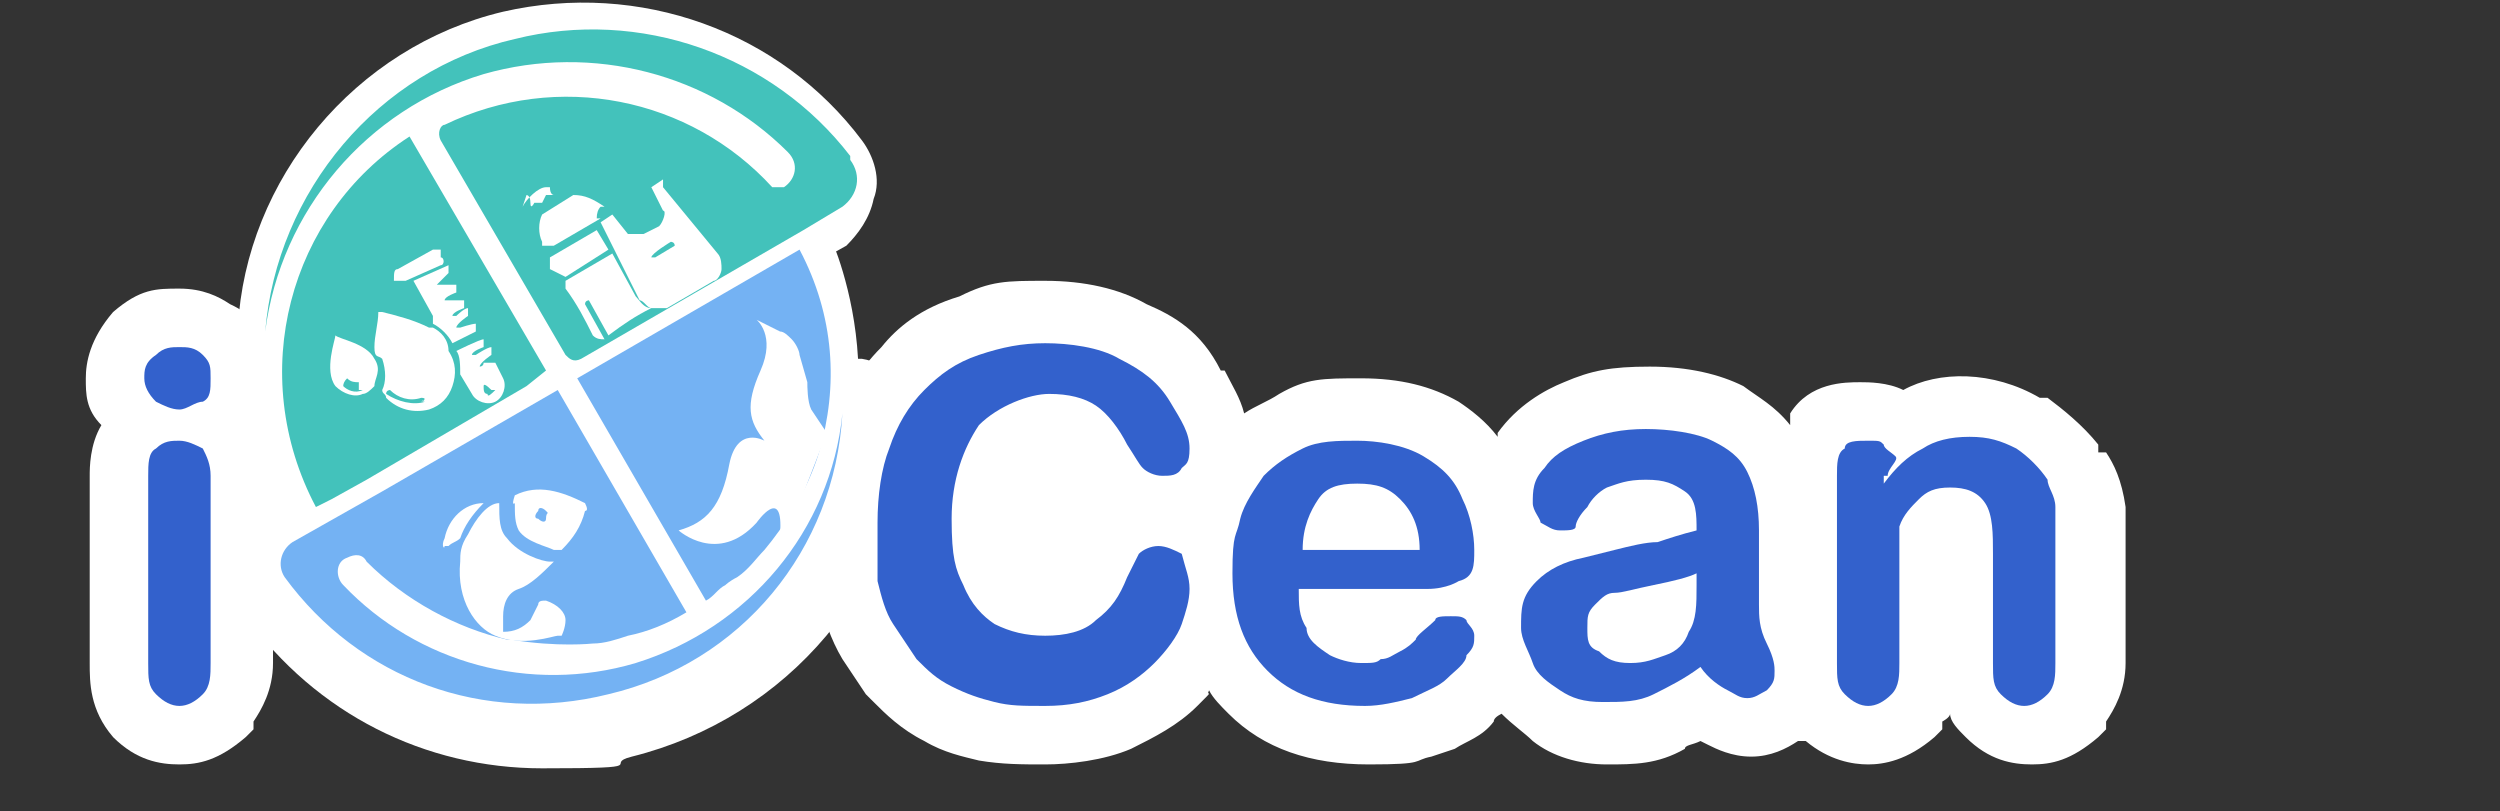 <?xml version="1.0" encoding="UTF-8"?>
<svg xmlns="http://www.w3.org/2000/svg" version="1.1" viewBox="0 0 64.1 20.8">
  <rect x="0" y="0" width="64.1" height="20.8" fill="#333333" stroke="none"/>
  <defs>
    <style>
      .cls-1 {
        fill: #3361cc;
      }

      .cls-2, .cls-3 {
        fill: #fff;
      }

      .cls-3, .cls-4, .cls-5 {
        fill-rule: evenodd;
      }

      .cls-4 {
        fill: #74b2f3;
      }

      .cls-5 {
        fill: #43c2bb;
      }
    </style>
  </defs>
  <!-- Generator: Adobe Illustrator 28.7.8, SVG Export Plug-In . SVG Version: 1.2.0 Build 200)  -->
  <g>
    <g id="_圖層_1" data-name="圖層_1">
      <path class="cls-3" d="M22.1,3.6h0C20,.8,16.4-.5,12.9.3c-3.8.9-6.6,4.3-6.8,8.1,0,.3,0,.6.4.8l-.4.8.2,3.5,7.2-3.9c0,.1.1.1.2.2.2.2.6.4.9.4s.6-.1.8-.2l5.4-3.2.9-.5c.3-.3.6-.7.7-1.2.2-.5,0-1.1-.3-1.5Z"/>
      <path class="cls-2" d="M22,9.2c-.1-1.8-.7-3.1-.7-3.1l-5.6,3.2h0c-.4-.7-1.3-1-2-.5l-6.8,3.9s0,0,0,.1c-1,.7-1.3,2-.6,3,1.8,2.5,4.6,3.9,7.6,3.9s1.5-.1,2.3-.3c4-1,6.9-4.4,7.2-8.6-.2-.8-.6-1.5-1.3-1.6Z"/>
      <g>
        <path class="cls-2" d="M5.9,7.8c-.3-.2-.7-.4-1.3-.4s-1,0-1.7.6c-.6.7-.7,1.3-.7,1.7s0,.8.4,1.2c-.3.5-.3,1.1-.3,1.3v4.8c0,.5,0,1.2.6,1.9.6.6,1.2.7,1.7.7s1-.1,1.7-.7l.2-.2v-.2c.2-.3.5-.8.5-1.5v-4.8c0-.6-.2-1-.3-1.3.2-.4.3-.8.3-1.2,0-.4,0-1.4-1.1-1.9Z"/>
        <path class="cls-2" d="M53.8,11.6v-.2c-.4-.5-.9-.9-1.3-1.2h-.2c-1.2-.7-2.6-.7-3.5-.2-.4-.2-.9-.2-1.1-.2-.4,0-1.3,0-1.8.8,0,.1,0,.2,0,.3-.4-.5-.8-.7-1.2-1-.6-.3-1.4-.5-2.4-.5s-1.5.1-2.2.4c-.5.2-1.2.6-1.7,1.3,0,0,0,.1,0,.1-.3-.4-.7-.7-1-.9-.7-.4-1.5-.6-2.5-.6s-1.4,0-2.1.4c-.3.2-.6.3-.9.5-.1-.4-.3-.7-.5-1.1h-.1c-.5-1-1.2-1.4-1.9-1.7-.7-.4-1.6-.6-2.6-.6s-1.4,0-2.2.4c-1,.3-1.6.8-2,1.3-.6.6-1,1.3-1.2,2-.4.9-.4,1.9-.4,2.5v1.9c.1.5.3,1.1.6,1.6l.6.9.2.2c.3.3.7.7,1.3,1,.5.3,1,.4,1.4.5.6.1,1.1.1,1.7.1s1.5-.1,2.2-.4c.6-.3,1.2-.6,1.7-1.1s.2-.2.3-.4c.1.2.3.4.5.6.9.9,2.1,1.3,3.6,1.3s1.1-.1,1.6-.2l.6-.2c.3-.2.7-.3,1-.7q0-.1.2-.2c.3.3.6.5.8.7.5.4,1.2.6,1.9.6s1.3,0,2-.4c0-.1.2-.1.4-.2,0,0,.2.1.2.1.2.1.6.3,1.1.3s.9-.2,1.2-.4h.2c.6.5,1.2.6,1.6.6s1-.1,1.7-.7l.2-.2v-.2c0,0,.2-.1.2-.2,0,.2.2.4.4.6.6.6,1.2.7,1.7.7s1-.1,1.7-.7l.2-.2v-.2c.2-.3.5-.8.5-1.5v-4c-.1-.7-.3-1.1-.5-1.4Z"/>
      </g>
      <g>
        <path class="cls-1" d="M4.6,10.5c-.2,0-.4-.1-.6-.2-.2-.2-.3-.4-.3-.6s0-.4.3-.6c.2-.2.4-.2.6-.2s.4,0,.6.2.2.3.2.6,0,.5-.2.6c-.2,0-.4.2-.6.2ZM5.4,12.2v4.8c0,.3,0,.6-.2.8-.2.2-.4.3-.6.3s-.4-.1-.6-.3c-.2-.2-.2-.4-.2-.8v-4.8c0-.3,0-.6.2-.7.2-.2.4-.2.6-.2s.4.1.6.2c.1.2.2.4.2.7Z"/>
        <path class="cls-1" d="M30.5,15.1c0,.3-.1.6-.2.9s-.4.7-.7,1c-.3.3-.7.6-1.2.8-.5.2-1,.3-1.6.3s-.9,0-1.3-.1-.7-.2-1.1-.4-.6-.4-.9-.7c-.2-.3-.4-.6-.6-.9-.2-.3-.3-.7-.4-1.1v-1.5c0-.7.1-1.4.3-1.9.2-.6.5-1.1.9-1.5s.8-.7,1.4-.9,1.1-.3,1.7-.3,1.4.1,1.9.4c.6.3,1,.6,1.3,1.1s.5.8.5,1.2-.1.4-.2.5c-.1.2-.3.2-.5.2s-.4-.1-.5-.2c-.1-.1-.2-.3-.4-.6-.2-.4-.5-.8-.8-1s-.7-.3-1.2-.3-1.3.3-1.8.8c-.4.6-.7,1.4-.7,2.4s.1,1.3.3,1.7c.2.5.5.8.8,1,.4.2.8.3,1.3.3s1-.1,1.3-.4c.4-.3.6-.6.8-1.1.1-.2.2-.4.3-.6.1-.1.3-.2.5-.2s.4.1.6.2c.1.4.2.6.2.9Z"/>
        <path class="cls-1" d="M36.6,15.1h-3.3c0,.4,0,.7.2,1,0,.3.3.5.6.7.2.1.5.2.8.2s.4,0,.5-.1c.2,0,.3-.1.5-.2s.3-.2.4-.3c0-.1.3-.3.5-.5,0-.1.2-.1.4-.1s.3,0,.4.1c0,.1.2.2.2.4s0,.3-.2.5c0,.2-.3.4-.5.6s-.5.3-.9.5c-.4.1-.8.2-1.2.2-1.1,0-1.9-.3-2.5-.9-.6-.6-.9-1.4-.9-2.5s.1-.9.2-1.4c.1-.4.4-.8.6-1.1.3-.3.6-.5,1-.7s.9-.2,1.4-.2,1.2.1,1.7.4.8.6,1,1.1c.2.4.3.9.3,1.3s0,.7-.4.8c0,0-.3.2-.8.2ZM33.4,14.1h3c0-.6-.2-1-.5-1.3s-.6-.4-1.1-.4-.8.1-1,.4c-.2.3-.4.7-.4,1.3Z"/>
        <path class="cls-1" d="M43.6,17.1c-.4.3-.8.5-1.2.7s-.8.2-1.3.2-.8-.1-1.1-.3c-.3-.2-.6-.4-.7-.7s-.3-.6-.3-.9c0-.5,0-.8.4-1.2.3-.3.7-.5,1.2-.6,0,0,.4-.1.8-.2s.8-.2,1.1-.2c.3-.1.6-.2,1-.3,0-.4,0-.8-.3-1s-.5-.3-1-.3-.7.1-1,.2c-.2.1-.4.3-.5.5-.2.2-.3.4-.3.5s-.2.1-.4.1-.3-.1-.5-.2c0-.1-.2-.3-.2-.5,0-.3,0-.6.3-.9.2-.3.5-.5,1-.7s1-.3,1.6-.3,1.3.1,1.7.3.7.4.9.8.3.9.3,1.5v1.9c0,.3,0,.6.2,1s.2.6.2.7c0,.2,0,.3-.2.5-.2.1-.3.2-.5.2s-.3-.1-.5-.2-.5-.3-.7-.6ZM43.5,14.7c-.2.1-.6.2-1.1.3s-.8.2-1,.2-.3.1-.5.3-.2.3-.2.6,0,.5.3.6c.2.2.4.3.8.3s.6-.1.9-.2c.3-.1.5-.3.6-.6.2-.3.2-.7.2-1.2v-.3Z"/>
        <path class="cls-1" d="M48.3,12.2v.2c.3-.4.6-.7,1-.9.3-.2.7-.3,1.2-.3s.8.1,1.2.3c.3.2.6.5.8.8,0,.2.2.4.2.7v4c0,.3,0,.6-.2.8-.2.2-.4.3-.6.3s-.4-.1-.6-.3c-.2-.2-.2-.4-.2-.8v-2.8c0-.5,0-1-.2-1.3s-.5-.4-.9-.4-.6.1-.8.3-.4.4-.5.7c0,.2,0,.7,0,1.4v2.1c0,.3,0,.6-.2.8-.2.2-.4.3-.6.3s-.4-.1-.6-.3c-.2-.2-.2-.4-.2-.8v-4.8c0-.3,0-.6.2-.7,0-.2.3-.2.6-.2s.3,0,.4.1c0,.1.2.2.3.3s-.2.3-.2.5Z"/>
      </g>
      <g>
        <path class="cls-5" d="M8.1,13l.4-.2.9-.5h0l4.1-2.4h0l.5-.4-3.5-6c-3.1,2-4.2,6.1-2.4,9.5Z"/>
        <path class="cls-5" d="M21.8,4C19.8,1.4,16.4.2,13.2,1c-3.5.8-6.1,3.9-6.4,7.5.4-3.1,2.6-5.7,5.6-6.6,2.8-.8,5.8,0,7.8,2,.3.3.2.7-.1.9h0c-.1,0-.3,0-.3,0-2.1-2.3-5.5-3-8.4-1.6-.1,0-.2.2-.1.4l3.2,5.5c.1.1.2.2.4.1l5.7-3.3,1-.6c.4-.3.5-.8.2-1.2Z"/>
      </g>
      <g id="Page-1">
        <g id="_x30_48---Water-Test">
          <path id="Shape" class="cls-2" d="M9.6,9.2c-.2-.4-.9-.5-1-.6,0,.1-.3.9,0,1.3.2.2.5.3.7.2.1,0,.2-.1.3-.2h0c0-.2.2-.4,0-.7h0ZM9.3,10h0c-.2.1-.4,0-.5-.1h0q0-.1.1-.2h0c.1.1.2.1.3.1v.2q0-.1,0,0h0Z"/>
          <path id="Shape-2" data-name="Shape" class="cls-2" d="M11,8.4c-.4-.2-.8-.3-1.2-.4h-.1c0,.3-.1.6-.1.9s.1.2.2.3c.1.3.1.6,0,.8,0,.1.1.1.1.2.3.3.7.4,1.1.3.3-.1.5-.3.6-.6s.1-.6-.1-.9c0-.3-.2-.5-.4-.6h0ZM10.9,10.3h0c-.3.1-.7,0-1-.2h0c0-.1.1-.1.1-.1.2.2.5.3.8.2,0,0,.2,0,0,.1.1-.1.1,0,0,0Z"/>
          <path id="Shape-3" data-name="Shape" class="cls-2" d="M11.8,9.6l.3.5c.1.2.4.3.6.2.2-.1.3-.4.2-.6l-.2-.4h-.3c0,.1-.1.1-.1.1h0c0-.1.3-.3.3-.3v-.2c-.1,0-.4.2-.4.2h-.1c0-.1.3-.2.3-.2v-.2c-.1,0-.7.3-.7.3.1.1.1.4.1.6ZM12.4,9.9q0,.1,0,0t.2.1h.1c-.1.1-.2.2-.2.1-.1,0-.1-.1-.1-.2h0q0,0,0,0h0Z"/>
          <path id="Shape-4" data-name="Shape" class="cls-2" d="M11.1,8.3c.2.1.4.3.5.5l.6-.3v-.2c-.1,0-.4.1-.4.1h-.1c0-.1.3-.3.3-.3v-.2c-.1,0-.3.2-.3.2h-.1c0-.1.3-.2.3-.2v-.2c-.1,0-.4,0-.4,0h-.1c0-.1.3-.2.3-.2v-.2c-.1,0-.4,0-.4,0h-.1c0,0,.3-.3.3-.3v-.2c0,0-.9.4-.9.4l.5.9Z"/>
          <path id="Rectangle-path" class="cls-2" d="M10.2,6.9l.9-.5c.1,0,.2,0,.2,0v.2c.1,0,.1.2,0,.2l-.9.4c-.1,0-.2,0-.2,0h-.1c0-.2,0-.3.1-.3Z"/>
        </g>
      </g>
      <g id="Layer_4">
        <g>
          <path class="cls-2" d="M13.5,5c0,0,.1,0,.1.2s.1,0,.1,0c.1,0,.2,0,.2,0h0c0,0,.1-.2.1-.2.1,0,.2,0,.2,0,.1,0,.1,0,0,0h0c0,0-.1,0-.1-.2,0,0-.1,0-.1,0-.2,0-.5.3-.6.5q0,0,0,0h0Z"/>
          <path class="cls-2" d="M16.7,7.9q-.1,0,0,0c-.2,0-.3-.2-.4-.3l-.6-1.1-1.2.7v.2c.3.4.5.8.7,1.2.1.1.2.1.3.1h0l-.5-.9h0c0-.1.1-.1.1-.1l.5.9c.4-.3.7-.5,1.1-.7h0Z"/>
          <path class="cls-2" d="M14.5,7.1l1.1-.7-.3-.5-1.2.7h0v.3l.4.2q0,0,0,0h0Z"/>
          <path class="cls-2" d="M13.9,6.3s0,0,0,0q.1,0,.2,0h.1l1.2-.7h-.1q0-.2.1-.3h.1c-.3-.2-.5-.3-.8-.3h0l-.8.5h0c-.1.2-.1.5,0,.7h0Z"/>
          <path class="cls-2" d="M17,4.6l-.3.2.3.6c.1,0,0,.3-.1.4l-.4.2c-.1,0-.3,0-.4,0l-.4-.5-.3.2,1,2c.1,0,.2.2.3.2s.3,0,.4,0l1.2-.7c.1,0,.2-.2.2-.3s0-.3-.1-.4l-1.4-1.7ZM17.3,6.3l-.5.3h-.1c0-.1.5-.4.5-.4,0,0,.1,0,.1.1h0Z"/>
        </g>
      </g>
      <g>
        <path class="cls-4" d="M16.3,17c-2.7.8-5.6,0-7.5-2-.2-.2-.2-.6.1-.7h0c.2-.1.4-.1.5.1,1,1,2.3,1.7,3.6,2h.1c1.2.2,2.1.1,2.1.1.3,0,.6-.1.9-.2h0c.5-.1,1-.3,1.5-.6l-3.3-5.7-4.5,2.6-2.3,1.3c-.3.2-.4.6-.2.9,1.9,2.6,5.1,3.8,8.3,3,3.4-.8,5.8-3.7,6-7.2-.3,3-2.4,5.5-5.3,6.4Z"/>
        <path class="cls-4" d="M18.6,15h0s.1-.1.3-.2c.3-.2.5-.5.7-.7.5-.6,1.1-1.5,1.4-2.5h0c.5-1.7.4-3.5-.5-5.2l-5.7,3.3,3.3,5.7c.2-.1.3-.3.5-.4Z"/>
      </g>
      <path class="cls-2" d="M17.4,13.6s1,.9,2-.2c0,0,.7-1,.6.3l.5-.8.7-1.8-.4-.6h0c-.1-.2-.1-.6-.1-.7l-.2-.7c0-.1-.1-.3-.2-.4-.1-.1-.2-.2-.3-.2l-.6-.3s.5.4.1,1.3c-.4.9-.3,1.3.1,1.8,0,0-.7-.4-.9.6-.2,1.1-.6,1.5-1.3,1.7Z"/>
      <g>
        <path class="cls-2" d="M11.5,14c.1-.1.2-.1.3-.2.1-.3.3-.6.6-.9-.5,0-.9.4-1,.9-.1.2,0,.3,0,.2h0Z"/>
        <path class="cls-2" d="M12.9,15.8c0-.3.1-.6.4-.7.3-.1.6-.4.9-.7h-.1c-.2,0-.8-.2-1.1-.6-.2-.2-.2-.5-.2-.9h0c-.3,0-.6.4-.8.8-.2.3-.2.5-.2.7-.1,1,.4,1.7.9,1.9h0c.7.3,1.5,0,1.6,0h.1s.1-.2.1-.4-.2-.4-.5-.5c-.1,0-.2,0-.2.1,0,0-.1.2-.2.4-.2.2-.4.3-.7.3v-.4h0Z"/>
        <path class="cls-2" d="M15,12.9c-.6-.3-1.2-.5-1.8-.2-.1.3,0,.2,0,.2,0,.3,0,.5.1.7.2.3.7.4.9.5h.2c.3-.3.5-.6.6-1q.1,0,0-.2t0,0ZM14,13.3c0,.1-.1.1-.2,0-.1,0-.1-.1,0-.2,0-.1.1-.1.2,0s0,0,0,.2Z"/>
      </g>
    </g>
  </g>
</svg>